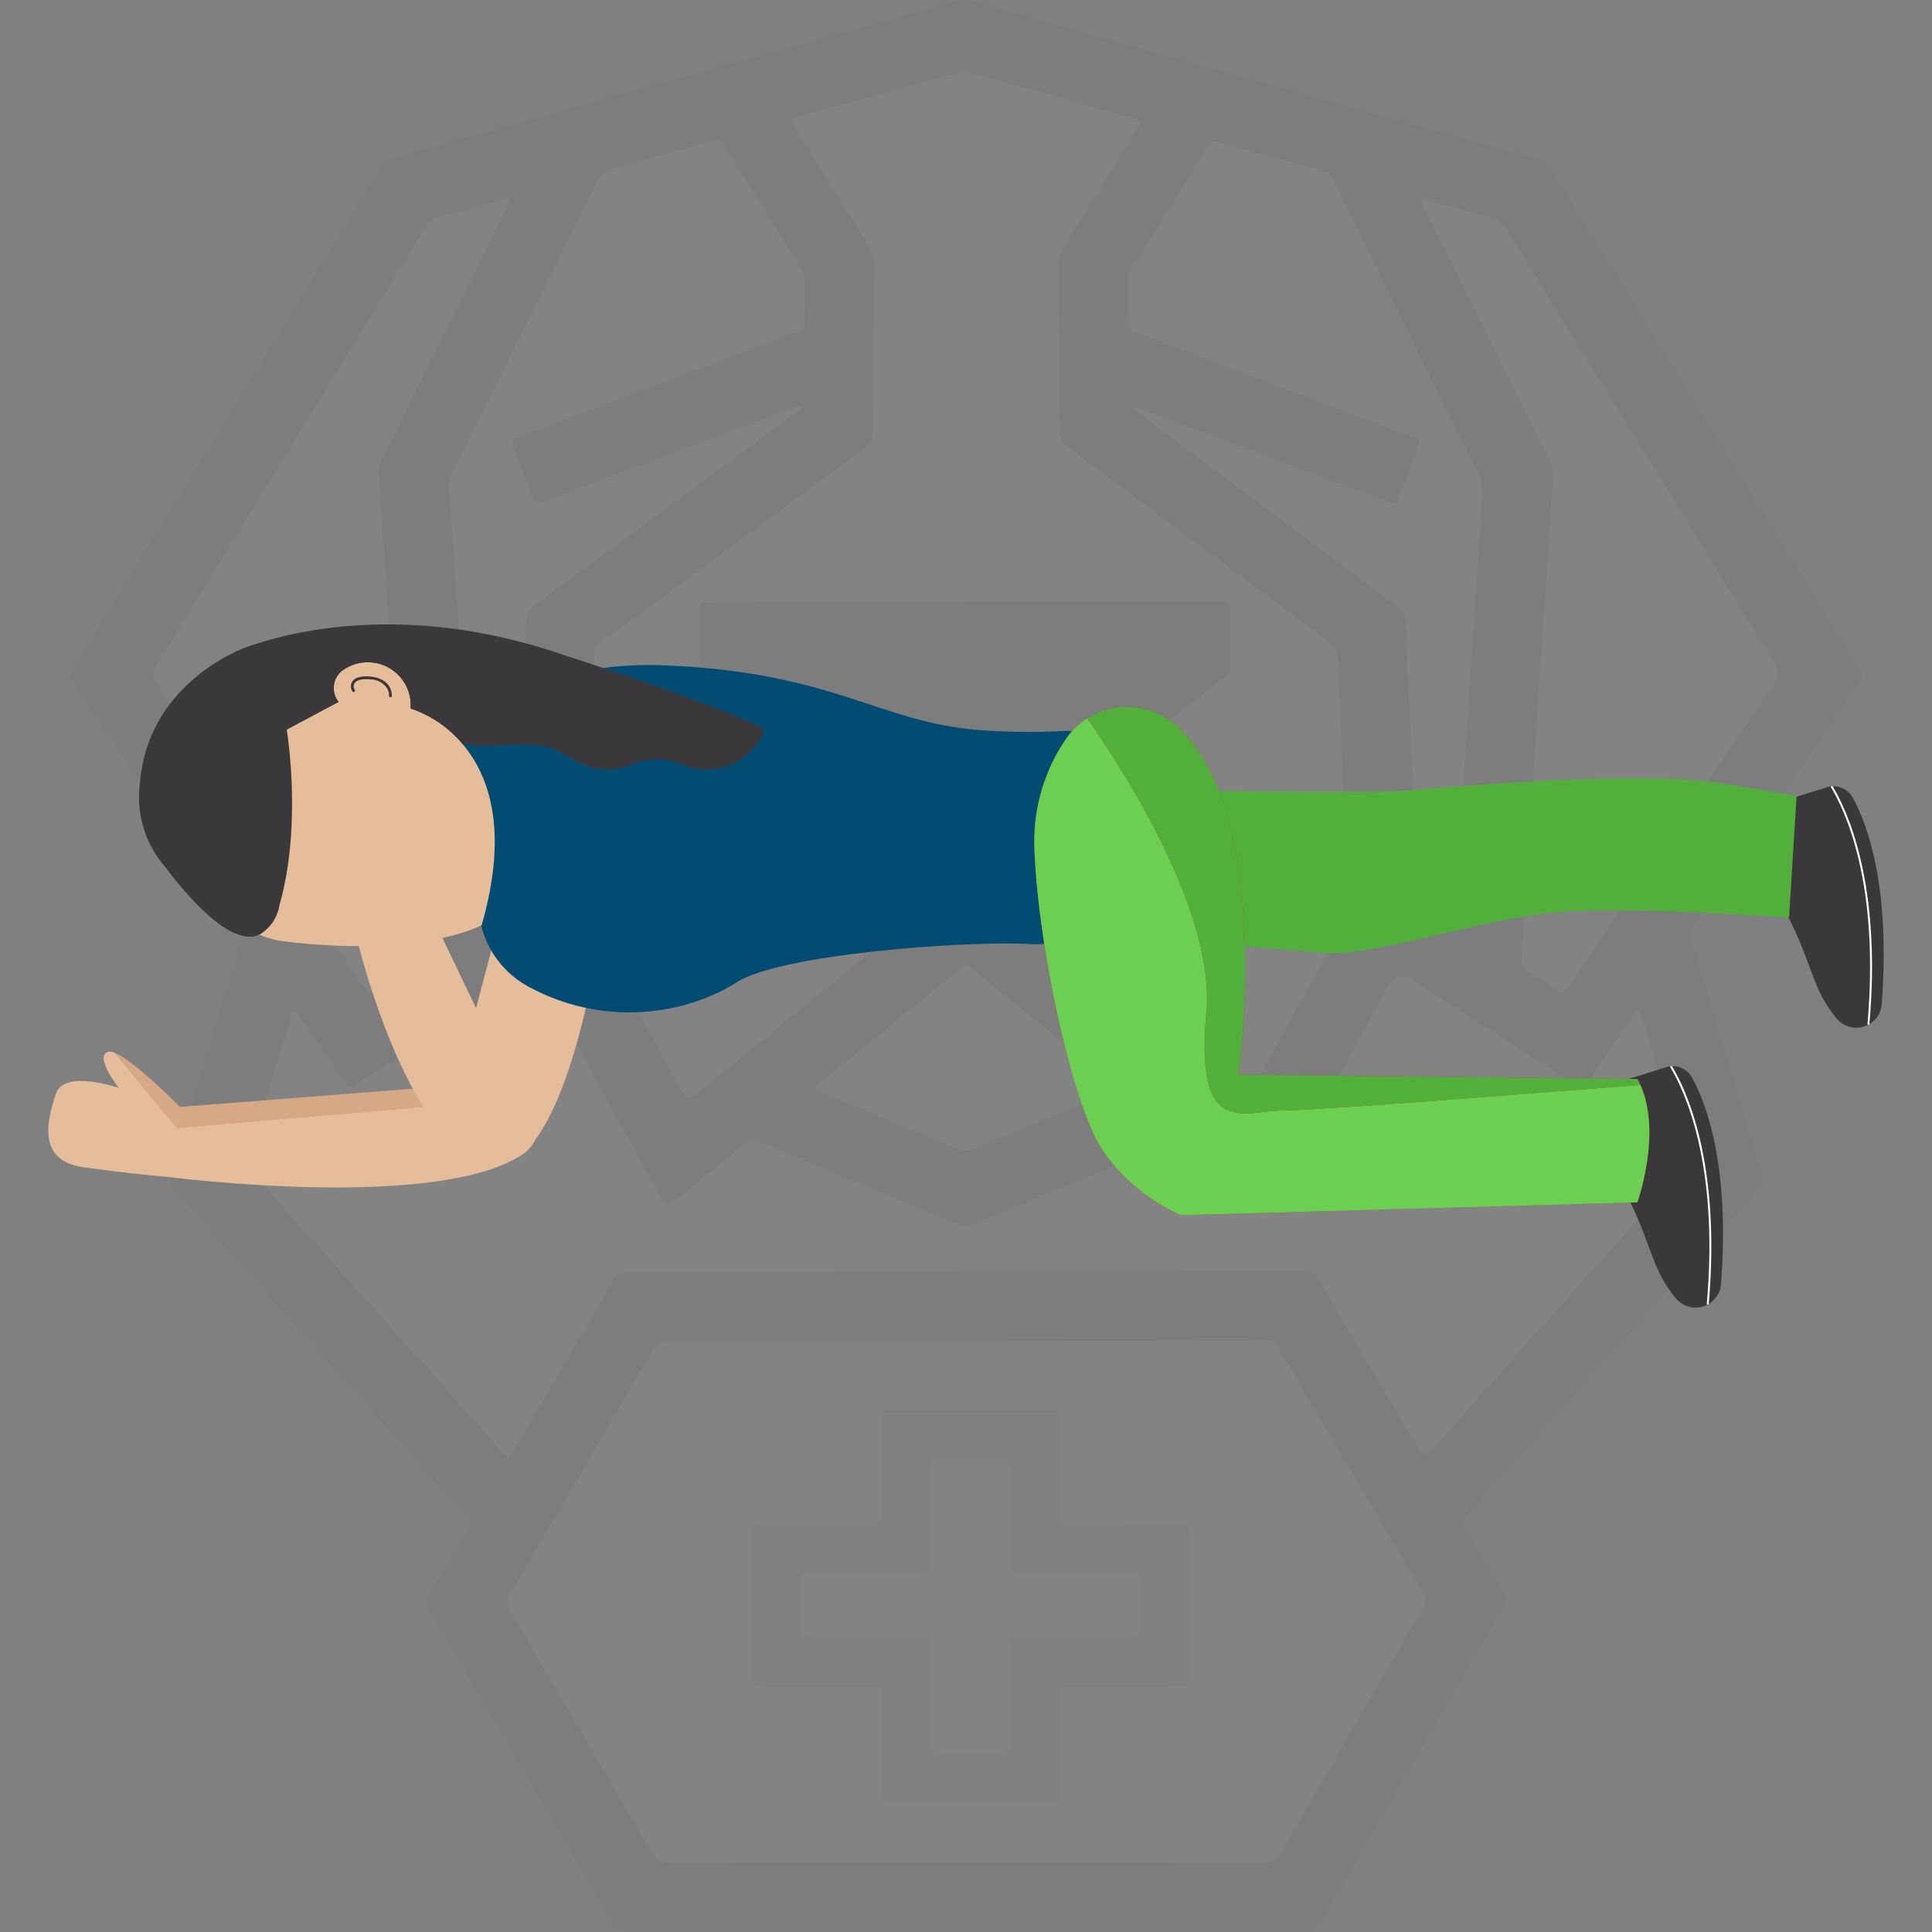 <?xml version="1.0" encoding="UTF-8"?><svg id="Layer_1" xmlns="http://www.w3.org/2000/svg" viewBox="0 0 1000 1000"><rect x="0" y="0" width="1000" height="1000" fill="#808080" stroke="none"/><defs><style>.cls-1{fill:#fff;}.cls-2{fill:#3a383a;}.cls-3{fill:#6bcf51;}.cls-4{fill:none;stroke:#fff;stroke-miterlimit:10;}.cls-5{fill:#333;}.cls-6{opacity:.03;}.cls-7{fill:#979593;}.cls-8{fill:#d7a885;}.cls-9{fill:#d92a3e;}.cls-10{fill:#024c74;}.cls-11{fill:#53af3b;}.cls-12{fill:#e6bd9a;}</style></defs><g class="cls-6"><path class="cls-5" d="M500.188,999.897c-58.275,.002-116.551-.047-174.826,.103-4.239,.011-6.445-1.361-8.557-4.986-31.178-53.51-62.485-106.946-93.909-160.312-2.213-3.759-2.514-6.54-.129-10.381,6.625-10.667,12.787-21.62,19.109-32.475,2.304-3.956,2.292-3.99-.881-7.537-37.682-42.129-75.369-84.253-113.056-126.378-12.679-14.172-25.304-28.393-38.093-42.465-2.158-2.374-2.53-4.366-1.592-7.44,12.161-39.857,24.128-79.773,36.275-119.634,1.061-3.48,.844-6.12-1.278-9.22-28.58-41.748-56.989-83.613-85.578-125.356-1.911-2.79-1.741-4.621-.07-7.338,53.004-86.192,105.947-172.421,158.791-258.711,2.177-3.555,4.791-5.412,8.772-6.515,41.828-11.59,83.588-23.426,125.4-35.076C385.134,30.973,439.735,15.892,494.304,.693c3.308-.921,6.389-.927,9.69,.003,52.515,14.792,104.972,29.797,157.601,44.173,44.898,12.264,89.565,25.347,134.502,37.462,3.064,.826,5.071,2.448,6.755,5.182,45.845,74.415,91.773,148.779,137.686,223.152,7.331,11.876,14.599,23.792,22.033,35.604,1.496,2.377,1.57,3.957-.124,6.444-28.584,41.957-56.991,84.035-85.563,126.002-2.118,3.111-2.234,5.784-1.191,9.23,11.829,39.047,23.421,78.167,35.381,117.174,1.56,5.089,1.011,8.356-2.642,12.415-49.254,54.717-98.31,109.612-147.372,164.502-5.158,5.771-5.558,3.993-1.229,11.363,6.009,10.228,11.935,20.508,18.151,30.609,1.812,2.944,1.747,5.102,.023,8.069-25.422,43.739-50.715,87.552-76.042,131.346-6.113,10.571-12.426,21.034-18.253,31.76-2.073,3.817-4.597,4.803-8.696,4.794-58.275-.12-116.551-.082-174.826-.08Z"/><path class="cls-1" d="M499.284,311.355c-32.103,0-64.205-.024-96.308,.013-11.861,.014-23.721,.157-35.582,.268-4.858,.045-4.909,.076-4.948,4.975-.073,9.073,.055,18.15-.191,27.218-.081,2.977,.927,4.81,3.214,6.57,13.826,10.635,27.557,21.394,41.321,32.111,23.945,18.645,47.868,37.318,71.872,55.888,2.44,1.888,3.605,3.872,3.473,7.009-.248,5.924-.293,11.867-.119,17.793,.092,3.12-1.057,5.113-3.453,7.044-21.591,17.403-43.09,34.921-64.615,52.405-17.87,14.515-35.743,29.027-53.608,43.55q-4.702,3.822-7.726-1.676c-15.625-28.435-31.176-56.912-46.943-85.268-2.486-4.472-3.399-8.873-3.174-13.925,1.701-38.166,3.232-76.34,4.804-114.512,.136-3.312,.384-6.639,.213-9.94-.209-4.022,1.207-6.661,4.592-9.118,22.445-16.294,44.709-32.839,67.036-49.297,22.747-16.768,45.46-33.582,68.295-50.23,2.994-2.183,4.133-4.492,4.155-8.195,.171-28.438,.491-56.875,.965-85.309,.079-4.74-1.002-8.714-3.562-12.733-12.557-19.716-24.876-39.585-37.269-59.406-2.924-4.676-2.876-4.846,2.076-6.217,27.382-7.583,54.774-15.129,82.146-22.747,2.285-.636,4.364-.563,6.641,.077,27.186,7.643,54.394,15.204,81.595,22.791,1.51,.421,3.037,.808,4.5,1.361,1.336,.505,1.927,1.468,1.087,2.876-.715,1.198-1.429,2.398-2.165,3.583-12.523,20.151-25.022,40.317-37.613,60.425-1.551,2.478-2.186,4.932-2.155,7.857,.294,27.742,.478,55.485,.663,83.228,.056,8.368,.028,8.349,6.955,13.532,43.999,32.917,87.962,65.88,132.04,98.69,3.436,2.557,4.89,5.317,5.051,9.529,1.129,29.462,2.441,58.917,3.72,88.373,.56,12.895,1.144,25.79,1.804,38.68,.148,2.886-.454,5.413-1.862,7.966-16.26,29.48-32.434,59.006-48.642,88.514-2.703,4.921-2.719,4.893-7.058,1.377-38.756-31.403-77.516-62.802-116.274-94.202-.948-.768-1.813-1.673-2.848-2.295-2.893-1.74-3.693-4.234-3.536-7.516,.275-5.747,.377-11.519,.166-17.267-.123-3.361,1.161-5.405,3.75-7.407,29.53-22.834,58.976-45.776,88.443-68.69,7.849-6.103,15.635-12.289,23.578-18.267,2.354-1.772,3.207-3.726,3.142-6.629-.212-9.419-.157-18.843-.234-28.265-.039-4.743-.068-4.788-4.996-4.792-26.345-.016-52.69-.008-79.035-.008-17.795,0-35.589,0-53.384,0,0,.07,0,.14,0,.21Z"/><path class="cls-1" d="M500.194,964.035c-51.301,0-102.602-.06-153.903,.106-4.464,.015-6.836-1.528-9.01-5.263-24.22-41.619-48.557-83.171-73.006-124.655-2.029-3.443-2.136-5.982-.074-9.484,24.515-41.648,48.91-83.368,73.181-125.159,2.194-3.778,4.633-5.19,9.051-5.182,53.22,.093,106.44-.003,159.659-.103,44.319-.084,88.638-.232,132.958-.37,5.233-.016,10.478,.045,15.694-.291,3.456-.222,5.317,1.111,7.034,4.058,13.349,22.915,26.878,45.724,40.341,68.572,11.338,19.24,22.581,38.536,34.074,57.682,1.9,3.165,1.838,5.454,.021,8.579-24.555,42.231-49.026,84.511-73.365,126.867-2.006,3.49-4.202,4.747-8.23,4.736-51.475-.14-102.951-.092-154.426-.092Z"/><path class="cls-1" d="M848.708,522.957c2.205,7.351,4.352,14.508,6.499,21.666,5.358,17.868,10.614,35.769,16.159,53.579,1.121,3.602,.672,6.022-1.877,8.859-41.387,46.065-82.663,92.229-123.966,138.369-2.094,2.339-4.201,4.666-6.311,6.991-1.377,1.517-2.607,1.529-3.699-.346-1.58-2.713-3.205-5.4-4.798-8.105-16.024-27.205-32.098-54.38-47.997-81.658-1.897-3.255-3.968-4.494-7.793-4.48-52.861,.188-105.722,.167-158.583,.263-63.501,.115-127.002,.334-190.503,.347-4.369,0-6.814,1.306-9.036,5.16-16.646,28.861-33.546,57.575-50.387,86.322-.866,1.479-1.496,3.164-2.979,4.203-1.983-.392-2.874-1.997-3.998-3.252-43.177-48.208-86.319-96.446-129.552-144.603-2.057-2.292-2.29-4.227-1.426-7.043,7.362-24,14.58-48.044,21.841-72.075,.101-.334,.212-.665,.315-.998,.303-.974,.244-2.272,1.409-2.627,1.582-.481,2.03,1.03,2.67,1.966,7.191,10.511,14.348,21.045,21.514,31.573,.884,1.298,1.802,2.574,2.642,3.9,1.165,1.839,2.462,2.066,4.337,.853,6.151-3.978,12.384-7.829,18.578-11.741,23.595-14.905,47.187-29.814,70.78-44.722,.147-.093,.296-.184,.444-.277,4.4-2.74,4.429-2.756,6.934,1.802,15.206,27.667,30.398,55.343,45.595,83.015,5.626,10.244,11.244,20.491,16.884,30.728,2.428,4.407,2.467,4.419,6.247,1.354,12.057-9.777,24.194-19.457,36.08-29.438,3.141-2.637,5.659-2.836,9.355-1.276,33.092,13.962,66.297,27.657,99.386,41.627,4.36,1.841,8.062,1.824,12.403,.004,33.286-13.951,66.683-27.636,99.958-41.615,4.096-1.721,6.878-1.315,10.262,1.523,11.757,9.863,23.778,19.411,35.708,29.068,3.907,3.162,3.938,3.158,6.313-1.171,20.137-36.701,40.271-73.403,60.395-110.111q4.608-8.406,12.888-3.109c27.875,17.921,55.741,35.858,83.609,53.79,.44,.283,.917,.532,1.294,.885,2.197,2.056,3.658,1.091,4.92-1.102,.607-1.055,1.36-2.027,2.045-3.038,7.043-10.4,14.07-20.811,21.149-31.186,.942-1.381,1.512-3.198,4.293-3.873Z"/><path class="cls-1" d="M263.941,104.15c-.583,1.248-1.216,2.677-1.91,4.076-13.954,28.119-27.918,56.233-41.874,84.351-7.442,14.995-14.83,30.017-22.347,44.974-1.382,2.751-1.983,5.468-1.77,8.531,2.236,32.185,4.441,64.371,6.59,96.562,1.162,17.399,2.153,34.809,3.303,52.208,1.576,23.84,3.258,47.672,4.839,71.512,.669,10.092,1.12,20.199,1.838,30.287,.197,2.764-.524,4.556-2.995,6.001-4.966,2.904-9.753,6.111-14.637,9.157-4.183,2.608-4.244,2.619-6.954-1.329-6.317-9.204-12.587-18.441-18.87-27.668-29.356-43.108-58.673-86.244-88.143-129.274-2.221-3.244-2.205-5.495-.173-8.795,46.451-75.455,92.807-150.97,139.08-226.534,1.98-3.233,4.345-5.054,7.967-6.006,11.124-2.925,22.175-6.126,33.251-9.231,1.167-.327,2.413-1.025,2.803,1.18Z"/><path class="cls-1" d="M736.114,103.966c1.185-.945,2.374-.379,3.513-.061,11.248,3.137,22.464,6.396,33.749,9.396,3.219,.856,4.893,2.93,6.5,5.537,28.37,46.027,56.789,92.024,85.197,138.027,17.87,28.938,35.673,57.917,53.691,86.762,2.266,3.628,2.295,6.121-.154,9.717-35.538,52.187-70.914,104.484-106.328,156.756-.489,.722-.969,1.45-1.463,2.168-1.086,1.577-2.379,1.821-4.009,.75-5.831-3.83-11.664-7.657-17.545-11.409-2.234-1.425-1.877-3.473-1.737-5.577,.892-13.396,1.771-26.793,2.622-40.192,1.227-19.32,2.381-38.644,3.648-57.961,2.477-37.757,5.009-75.51,7.525-113.265,.835-12.525,1.653-25.052,2.559-37.572,.22-3.039-.273-5.76-1.66-8.54-21.559-43.223-43.04-86.485-64.499-129.759-.74-1.492-2.107-2.857-1.608-4.778Z"/><path class="cls-1" d="M414.914,210.311c-.755,2.181-2.459,2.895-3.826,3.903-44.637,32.924-89.257,65.87-133.998,98.651-3.496,2.562-4.729,5.274-4.872,9.498-1.049,31.029-2.355,62.049-3.575,93.072-.604,15.34-1.343,30.677-1.696,46.023-.088,3.807-1.334,6.058-4.592,7.87-4.697,2.613-9.153,5.66-13.501,8.389-1.789-.962-1.501-2.291-1.577-3.456-.912-14.097-1.766-28.197-2.716-42.292-1.561-23.137-3.222-46.268-4.764-69.406-1.23-18.447-2.306-36.904-3.524-55.352-1.194-18.095-2.469-36.185-3.739-54.276-.187-2.669,.236-5.084,1.463-7.547,25.118-50.417,50.2-100.852,75.155-151.35,1.859-3.762,4.226-5.775,8.33-6.86,16.85-4.454,33.599-9.29,50.385-13.985,4.687-1.311,4.713-1.327,7.169,2.596,13.144,20.994,26.256,42.008,39.437,62.978,1.353,2.152,2.047,4.308,1.996,6.867-.133,6.628-.063,13.259-.121,19.889-.042,4.768-.058,4.817-4.378,6.452-16.956,6.416-33.928,12.788-50.887,19.197-30.494,11.523-60.982,23.06-91.473,34.591-.652,.247-1.29,.555-1.962,.718-2.797,.678-2.973,2.291-2.026,4.708,2.862,7.305,5.586,14.663,8.346,22.008,3.089,8.221,3.068,8.192,11.355,5.065,41.427-15.63,82.858-31.252,124.309-46.821,1.56-.586,3.091-1.687,5.284-1.131Z"/><path class="cls-1" d="M586.813,211.525c2.892-.717,4.408,.381,5.99,.976,41.621,15.641,83.228,31.321,124.836,46.996,.326,.123,.638,.285,.966,.403,3.901,1.398,3.928,1.407,5.543-2.727,1.65-4.224,3.246-8.468,4.852-12.709,1.543-4.078,3.071-8.161,4.6-12.244,1.644-4.39,1.656-4.432-2.98-6.192-19.888-7.551-39.783-15.082-59.68-22.608-27.397-10.363-54.801-20.71-82.196-31.079-4.671-1.768-4.712-1.803-4.803-6.694-.119-6.455-.088-12.913-.237-19.368-.054-2.361,.502-4.41,1.754-6.418,13.2-21.171,26.34-42.38,39.529-63.558,2.233-3.586,2.32-3.61,6.817-2.37,17.478,4.821,34.921,9.772,52.436,14.455,2.886,.772,4.428,2.281,5.658,4.783,8.7,17.687,17.468,35.34,26.236,52.994,16.139,32.495,32.163,65.048,48.57,97.406,2.654,5.234,2.713,10.271,2.352,15.666-1.26,18.794-2.498,37.59-3.75,56.385-1.647,24.715-3.329,49.428-4.939,74.146-1.191,18.276-2.265,36.559-3.442,54.836-.628,9.748-1.334,19.492-2.067,29.233-.277,3.677-.875,3.988-4.058,2.046-4.02-2.453-7.905-5.13-11.94-7.557-2.339-1.407-3.227-3.226-3.333-5.98-.939-24.583-2-49.162-3.065-73.741-.974-22.485-2.085-44.966-2.913-67.456-.137-3.718-2.061-5.573-4.68-7.529-43.749-32.676-87.461-65.402-131.173-98.128-1.495-1.12-2.905-2.354-4.885-3.966Z"/><path class="cls-1" d="M578.224,563.304c-1.331,1.547-3.269,1.967-5.008,2.688-23.005,9.531-46.047,18.972-69.016,28.585-3.123,1.307-5.742,1.376-8.897,.044-22.941-9.685-45.958-19.189-68.943-28.769-1.428-.595-3.014-.942-4.161-2.29-.139-1.623,1.243-2.268,2.25-3.086,24.067-19.553,48.143-39.095,72.238-58.614,3.452-2.796,3.52-2.763,7.049,.093,23.694,19.18,47.384,38.366,71.053,57.577,1.312,1.065,3.021,1.841,3.436,3.772Z"/><path class="cls-7" d="M502.629,730.102c13.604,0,27.208-.02,40.811,.009,4.861,.011,4.922,.065,4.925,4.956,.009,15.176-.032,30.351-.053,45.527-.002,1.221-.019,2.442,.005,3.663,.089,4.661,.093,4.739,4.644,4.753,11.336,.034,22.673-.008,34.009-.022,7.848-.01,15.697-.068,23.545-.017,4.486,.029,4.791,.292,4.801,4.746,.06,24.944,.075,49.888,.06,74.831-.003,4.218-.105,4.296-4.503,4.31-17.964,.057-35.928,.063-53.891,.087-1.395,.002-2.791-.026-4.186,.008-4.35,.105-4.436,.114-4.46,4.389-.052,8.896-.004,17.792,.005,26.688,.009,7.849,.067,15.699,.016,23.548-.029,4.513-.247,4.753-4.761,4.766-16.743,.046-33.486,.021-50.229,.021-10.639,0-21.278,.032-31.916-.017-4.751-.022-5.019-.281-5.023-5.065-.015-15.699,.037-31.398,.059-47.096,.002-1.395-.012-2.791-.045-4.186-.044-1.872-.987-2.922-2.885-2.996-1.393-.055-2.789-.057-4.184-.059-17.789-.026-35.579-.047-53.368-.073-1.395-.002-2.79-.042-4.185-.044-1.748-.002-2.517-.915-2.503-2.608,.009-1.046-.024-2.093-.023-3.139,.02-23.897,.041-47.794,.062-71.692,0-.523-.01-1.047,.006-1.57,.135-4.411,.315-4.676,4.884-4.686,17.789-.04,35.579-.015,53.369-.015,1.395,0,2.791,.025,4.186-.008,4.492-.105,4.588-.137,4.593-4.841,.017-15.35-.024-30.7-.043-46.05-.001-1.221-.024-2.443,.006-3.663,.109-4.319,.126-4.424,4.414-4.438,13.952-.046,27.905-.017,41.858-.018Z"/><path class="cls-1" d="M556.375,814.231c9.764,0,19.528-.037,29.292,.017,4.199,.023,4.524,.324,4.562,4.424,.076,8.021,.069,16.043,.007,24.065-.036,4.693-.372,5.026-5.111,5.034-18.308,.034-36.615,.014-54.923,.015-1.22,0-2.443-.047-3.661,.014-3.499,.173-3.887,.46-3.92,3.988-.077,8.195-.044,16.392-.021,24.588,.026,9.066,.072,18.131,.15,27.197,.028,3.222-.039,3.435-3.533,3.518-4.182,.1-8.369,.03-12.553,.031-6.451,.001-12.903,.022-19.354-.008-5.561-.025-5.617-.057-5.627-5.469-.028-15.52,.004-31.04-.018-46.56-.011-7.908,.808-7.291-7.314-7.295-18.133-.009-36.266,.008-54.4-.011-5.394-.006-5.426-.045-5.435-5.571-.012-7.498,.007-14.997,.061-22.495,.038-5.332,.11-5.404,5.718-5.409,18.308-.019,36.615-.007,54.923-.008,7.069,0,6.385,.265,6.385-6.628,0-15.694-.048-31.389-.045-47.083,.001-5.183,.045-5.221,5.184-5.234,10.287-.027,20.574-.032,30.861,.003,4.921,.017,4.976,.068,4.984,4.92,.027,15.52,.008,31.04,.008,46.56,0,1.221-.037,2.443,.011,3.662,.143,3.651,.163,3.757,3.952,3.779,9.938,.057,19.876,.019,29.815,.019v-.061Z"/></g><g><path id="Tracé_938" class="cls-8" d="M274.606,568.163l-187.248,16.005v-10.772l171.821-13.417c6.192-.028,11.985,3.051,15.428,8.197"/><path id="Tracé_939" class="cls-12" d="M270.695,597.349c-44.216,29.923-183.338,11.872-183.338,11.872v-25.052l187.248-16.005c1.101,1.643,1.93,3.452,2.456,5.358l1.002,3.639c2.114,7.612-.851,15.726-7.376,20.181"/><path id="Tracé_940" class="cls-12" d="M91.575,583.793l-3.479,25.497s-21.99-1.872-44.85-5.122c-22.86-3.25-19.861-21.663-14.259-38.183,4.287-12.644,32.526-2.874,32.526-2.874,0,0-12.526-15.706-5.866-18.643,1.374-.329,2.822-.109,4.036,.612l31.892,38.712Z"/><path id="Tracé_941" class="cls-8" d="M93.057,572.944l-1.468,10.828h0l-31.892-38.712c10.591,4.6,33.368,27.835,33.368,27.835"/><path id="Tracé_942" class="cls-12" d="M262.616,460.287l-16.207,61.516-25.33-52.776-38.622,7.891s27.835,125.141,75.315,125.141c35.977,0,52.588-117.41,52.588-117.41l-47.745-24.363Z"/><path id="Tracé_943" class="cls-10" d="M582.194,420.386c5.456-16.913-3.832-35.047-20.745-40.502-3.74-1.206-7.669-1.717-11.592-1.508-14.557,.78-29.149,.589-43.681-.571-51.377-4.175-74.334-29.645-161.396-33.402-57.946-2.491-88.934,19.749-103.186,34.906-6.61,7.053-9.679,16.716-8.351,26.29l8.594,62.991c.438,3.187,3.208-4.036,4.565-1.12l2.38,10.501c3.167,14.101,12.332,26.118,25.094,32.901l.891,.466c28.421,15.061,62.049,16.778,91.857,4.69,5.162-2.107,10.124-4.671,14.829-7.662,22.317-14.349,117.883-21.767,153.31-19.659,14.667,.879,28.069-8.283,32.574-22.268l14.857-46.054Z"/><path id="Tracé_944" class="cls-2" d="M122.027,337.311s67.083-31.795,164.583,0c97.5,31.795,109.142,40.361,109.142,40.361l-.424,1.002c-6.945,16.362-25.839,23.996-42.201,17.051-.083-.035-.165-.07-.247-.106-7.963-3.45-16.982-3.538-25.01-.244l-1.232,.501c-9.203,3.778-19.636,3.087-28.26-1.872l-7.571-4.349c-5.144-2.959-11.006-4.438-16.938-4.273l-27.487,.765-124.355-48.837Z"/><path id="Tracé_945" class="cls-12" d="M239.415,385.09c-7.083-8.492-16.381-14.856-26.861-18.385,.927-12.263-8.264-22.956-20.527-23.883-5.415-.409-10.794,1.175-15.123,4.454-4.826,3.996-5.542,11.129-1.608,16.005l-26.91,14.349s8.295,48.712-3.758,90.841c-1.021,6.405-4.849,12.02-10.438,15.309,4.524,1.921,9.313,3.148,14.203,3.639,70.284,8.253,100.903-8.545,100.903-8.545,14.3-49.561,3.577-77.939-9.902-93.791m-57.445-31.6c.524-1.197,1.51-2.131,2.735-2.589,2.206-.788,4.57-1.027,6.889-.696,11.663,1.002,11.252,9.909,11.252,10.007-.027,.384-.36,.674-.745,.647-.384-.027-.674-.36-.647-.745-.001-1.358-.359-2.692-1.037-3.869-1.996-2.949-5.347-4.689-8.907-4.628-4.412-.376-7.314,.459-8.163,2.366-.417,.944-.35,2.031,.181,2.916,.295,.246,.335,.685,.089,.98-.006,.007-.013,.015-.019,.022-.242,.299-.68,.345-.979,.103-.008-.006-.016-.013-.023-.02-1.004-1.272-1.231-2.992-.591-4.481"/><path id="Tracé_946" class="cls-12" d="M148.387,377.658s8.295,48.712-3.758,90.841c-1.021,6.405-4.849,12.02-10.438,15.309-45.365-20.104,14.203-106.136,14.203-106.136"/><path id="Tracé_947" class="cls-12" d="M202.847,360.205c-.027,.394-.368,.691-.762,.665s-.691-.368-.665-.762c-.001-1.358-.359-2.692-1.037-3.869-1.996-2.949-5.347-4.689-8.907-4.628-4.412-.376-7.314,.459-8.163,2.366-.417,.944-.35,2.031,.181,2.916,.295,.246,.335,.685,.089,.98-.006,.007-.013,.015-.019,.022-.242,.299-.68,.345-.979,.103-.008-.006-.016-.013-.023-.02-1.004-1.272-1.231-2.992-.592-4.481,.524-1.197,1.511-2.131,2.735-2.589,2.206-.788,4.57-1.027,6.889-.696,11.663,1.002,11.252,9.909,11.252,10.007"/><path id="Tracé_948" class="cls-8" d="M202.847,360.205c-.027,.394-.368,.691-.762,.665s-.691-.368-.665-.762c-.001-1.358-.359-2.692-1.037-3.869-1.996-2.949-5.347-4.689-8.907-4.628-4.412-.376-7.314,.459-8.163,2.366-.417,.944-.35,2.031,.181,2.916,.295,.246,.335,.685,.089,.98-.006,.007-.013,.015-.019,.022-.242,.299-.68,.345-.979,.103-.008-.006-.016-.013-.023-.02-1.004-1.272-1.231-2.992-.592-4.481,.524-1.197,1.511-2.131,2.735-2.589,2.206-.788,4.57-1.027,6.889-.696,11.663,1.002,11.252,9.909,11.252,10.007"/><path id="Tracé_949" class="cls-2" d="M202.847,360.205c-.027,.394-.368,.691-.762,.665s-.691-.368-.665-.762c-.001-1.358-.359-2.692-1.037-3.869-1.996-2.949-5.347-4.689-8.907-4.628-4.412-.376-7.314,.459-8.163,2.366-.417,.944-.35,2.031,.181,2.916,.295,.246,.335,.685,.089,.98-.006,.007-.013,.015-.019,.022-.242,.299-.68,.345-.979,.103-.008-.006-.016-.013-.023-.02-1.004-1.272-1.231-2.992-.592-4.481,.524-1.197,1.511-2.131,2.735-2.589,2.206-.788,4.57-1.027,6.889-.696,11.663,1.002,11.252,9.909,11.252,10.007"/><path id="Tracé_950" class="cls-2" d="M246.409,386.127l-7.001-1.037c-7.083-8.492-16.381-14.856-26.861-18.385,.927-12.263-8.264-22.956-20.527-23.883-5.415-.409-10.794,1.175-15.123,4.454-4.826,3.996-5.542,11.129-1.607,16.005l-26.903,14.398s8.295,48.712-3.758,90.841c-1.021,6.405-4.849,12.02-10.438,15.309-15.156,6.66-38.559-21.572-48.642-35.045-10.528-12.016-15.299-28.022-13.069-43.841,4.092-48.837,48.232-68.475,59.435-71.412s80.535-6.36,114.501,52.595"/><path id="Tracé_951" class="cls-2" d="M926.782,476.905c11.9,24.613,11.538,35.149,23.5,49.839l.355,.431c4.673,5.611,13.01,6.372,18.621,1.7,2.785-2.32,4.497-5.681,4.733-9.299,4.6-61.189-7.592-93.29-15.038-106.742-2.615-4.722-8.188-6.955-13.34-5.344l-20.056,6.263-18.302,4.788v46.353s14.843,2.324,19.527,12.011"/><path id="Tracé_952" class="cls-4" d="M948.013,407.018c7.321,11.962,25.56,49.916,19.074,123.276"/><path id="Tracé_953" class="cls-2" d="M843.61,621.788c11.893,24.613,11.538,35.149,23.5,49.839l.355,.431c4.673,5.611,13.01,6.372,18.621,1.7,2.785-2.32,4.497-5.681,4.733-9.299,4.6-61.189-7.599-93.29-15.038-106.742-2.615-4.722-8.188-6.955-13.34-5.344l-20.056,6.263-18.302,4.788v46.339s14.843,2.324,19.527,12.011"/><path id="Tracé_954" class="cls-4" d="M864.841,551.901c7.321,11.962,25.567,49.916,19.074,123.276"/><path id="Tracé_955" class="cls-11" d="M614.532,409.14s93.659,1.781,115.071,0c21.413-1.781,118.641-10.703,162.35-3.57,43.709,7.133,37.94,6.778,37.94,6.778l-3.876,62.63s-82.546-6.096-120.771-2.784c-38.225,3.312-95.253,23.256-120.215,21.037-24.961-2.22-67.034-5.567-67.034-5.567l-3.465-78.524Z"/><path id="Tracé_956" class="cls-9" d="M610.537,376.969c-15.116-14.968-39.503-14.848-54.471,.268-1.794,1.811-3.403,3.796-4.805,5.926-10.461,15.552-16.011,33.887-15.929,52.63,.738,47.007,19.095,138.084,36.729,161.591,10.1,13.789,23.647,24.682,39.283,31.586l236.155-6.611s13.953-38.928,0-63.903l-206.392-2.206s18.198-130.492-29.763-178.508l-.807-.8"/><path id="Tracé_957" class="cls-3" d="M847.507,622.359l-236.148,6.618c-15.638-6.9-29.186-17.794-39.283-31.586-17.634-23.5-35.991-114.577-36.729-161.584-.085-18.745,5.465-37.084,15.929-52.637,2.958-4.559,6.862-8.427,11.447-11.343,19.485,27.766,66.457,100.618,61.676,152.593-6.013,65.413,19.547,50.375,39.86,50.375,17.042,0,144.361-10.076,184.764-13.298,11.343,24.961-1.524,60.862-1.524,60.862"/><path id="Tracé_958" class="cls-11" d="M849.024,561.497c-40.403,3.222-167.708,13.298-184.764,13.298-20.313,0-45.873,15.045-39.86-50.375,4.774-51.976-42.171-124.835-61.676-152.593,15.201-9.603,35.014-7.47,47.821,5.15l.807,.807c47.96,47.96,29.763,178.473,29.763,178.473l206.392,2.213c.557,.988,1.065,1.997,1.524,3.027"/></g></svg>
